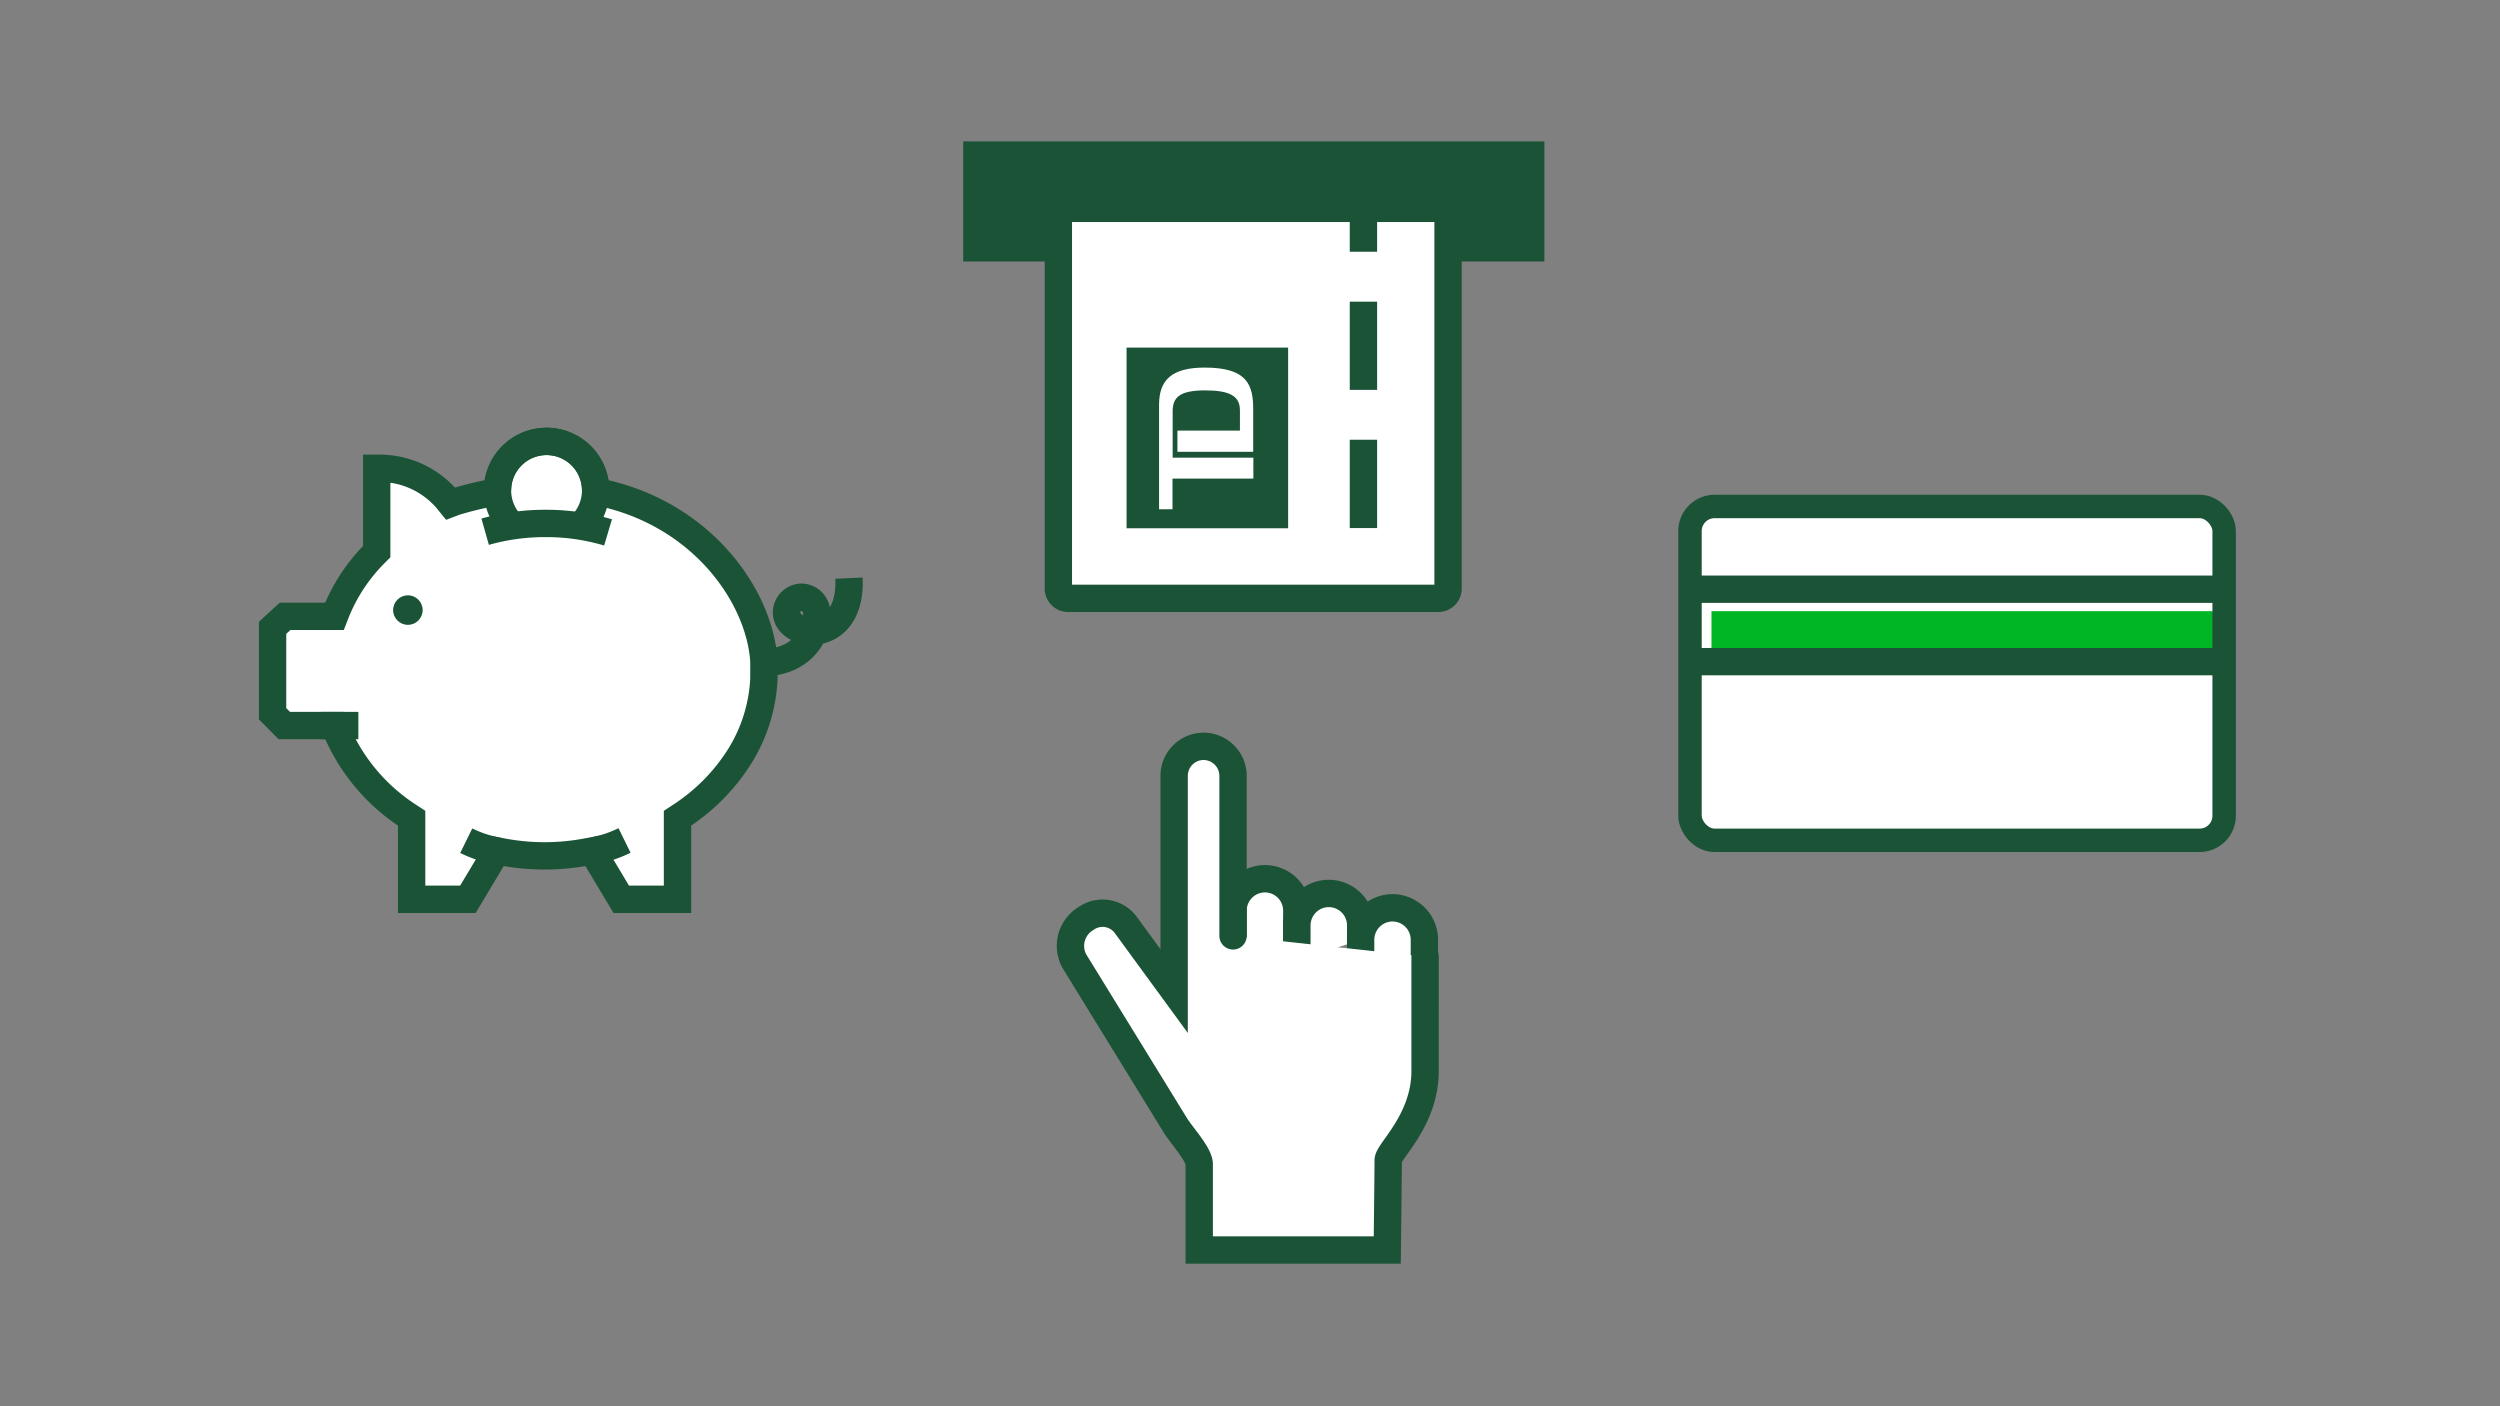 <svg xmlns="http://www.w3.org/2000/svg" viewBox="0 0 320 180"><rect x="0" y="0" width="320" height="180" fill="#808080" stroke="none"/><title>findTDProduct_smp_200x90_1</title><g id="FLT_ART_WORKS" data-name="FLT ART WORKS"><path d="M135.47,21.69V75.38a1.26,1.26,0,0,0,1.3,1.21h47.28a1.26,1.26,0,0,0,1.3-1.21V21.69Z" style="fill:#fff"/><rect x="216.32" y="64.83" width="68.37" height="42.73" rx="3.14" style="fill:#fff"/><rect x="219.07" y="78.23" width="64.83" height="6.02" style="fill:#00b624"/><path d="M157.83,121.46v-4.9a4.09,4.09,0,0,1,4.08-4.08h0a4.08,4.08,0,0,1,4.08,4.08v4.9" style="fill:#fff;stroke:#1a5336;stroke-miterlimit:10;stroke-width:3.5px"/><path d="M166,122.89v-4.45a4.1,4.1,0,0,1,4.09-4.08h0a4.1,4.1,0,0,1,4.08,4.08v1.89" style="fill:#fff;stroke:#1a5336;stroke-miterlimit:10;stroke-width:3.5px"/><path d="M174.16,124.29v-4a4.1,4.1,0,0,1,4.08-4.09h0a4.09,4.09,0,0,1,4.08,4.09v9.2" style="fill:#fff;stroke:#1a5336;stroke-miterlimit:10;stroke-width:3.5px"/><path d="M157.83,119.79V99.3a3.79,3.79,0,0,0-3.77-3.77h0a3.78,3.78,0,0,0-3.77,3.77l0,26.42c0,.38,0,1.14,0,1.14l-6.17-8.44a3.68,3.68,0,0,0-5.1-.86,4.09,4.09,0,0,0-1.52,5.44l13,21.13c.85,1.33,3,3.65,3,4.89V160h24.07s.12-10.32.12-11.49,4.72-5.09,4.72-11.44V122.46" style="fill:#fff;stroke:#1a5336;stroke-linecap:round;stroke-miterlimit:10;stroke-width:3.5px"/><path d="M65.52,67.22a6.28,6.28,0,1,1,8.88,0" style="fill:#fff"/><path d="M76.22,62.9C89.8,65.49,97.29,76.36,97.78,84.67l0,2.2a20.61,20.61,0,0,1-3,9.78,25,25,0,0,1-7.71,7.85l-.35.23v10.38h-7.2l-3.71-6.2-.53.1a29,29,0,0,1-11.15,0l-.53-.1-3.71,6.2h-7.2V104.73l-.35-.23A24.49,24.49,0,0,1,43,93.36l-.2-.49H36.39l-1.5-1.51v-11l1.61-1.47h6.31l.19-.49a22.67,22.67,0,0,1,5-7.57l.22-.22V59.94h.34a11.41,11.41,0,0,1,8.1,3.36h0a7.85,7.85,0,0,1,.65.72l.35.43.52-.2a46.52,46.52,0,0,1,5.52-1.32" style="fill:#fff"/><circle cx="52.21" cy="78.09" r="1.89" style="fill:#1a5336"/><path d="M108.67,74c.39,8.67-7.88,7.69-8,4.44a2,2,0,0,1,1.86-2,2,2,0,0,1,2,1.86c.33,2.27-1.46,6.53-7,6.52" style="fill:none;stroke:#1a5336;stroke-miterlimit:10;stroke-width:3.5px"/><path d="M63.68,62.78a6.28,6.28,0,0,1,12.56,0" style="fill:none;stroke:#1a5336;stroke-miterlimit:10;stroke-width:3.5px"/><path d="M65.52,67.22a6.28,6.28,0,1,1,8.88,0" style="fill:none;stroke:#1a5336;stroke-miterlimit:10;stroke-width:3.5px"/><line x1="45.87" y1="92.87" x2="41.06" y2="92.87" style="fill:none;stroke:#1a5436;stroke-miterlimit:10;stroke-width:3.5px"/><path d="M59.68,107.61a15.55,15.55,0,0,0,4,1.33" style="fill:none;stroke:#1a5336;stroke-miterlimit:10;stroke-width:3.5px"/><path d="M79.94,107.58a15.55,15.55,0,0,1-4,1.33" style="fill:none;stroke:#1a5336;stroke-miterlimit:10;stroke-width:3.5px"/><path d="M76.22,62.9C89.8,65.49,97.29,76.36,97.78,84.67l0,2.2a20.61,20.61,0,0,1-3,9.78,25,25,0,0,1-7.71,7.85l-.35.23v10.38h-7.2l-3.71-6.2-.53.1a29,29,0,0,1-11.15,0l-.53-.1-3.71,6.2h-7.2V104.73l-.35-.23A24.49,24.49,0,0,1,43,93.36l-.2-.49H36.39l-1.5-1.51v-11l1.61-1.47h6.31l.19-.49a22.67,22.67,0,0,1,5-7.57l.22-.22V59.94h.34a11.41,11.41,0,0,1,8.1,3.36h0a7.85,7.85,0,0,1,.65.72l.35.43.52-.2a46.52,46.52,0,0,1,5.52-1.32" style="fill:none;stroke:#1a5336;stroke-miterlimit:10;stroke-width:3.5px"/><path d="M62.1,68.06A28,28,0,0,1,69.83,67a27.57,27.57,0,0,1,8,1.15" style="fill:none;stroke:#1a5336;stroke-miterlimit:10;stroke-width:3.5px"/><path d="M144.2,67.62h20.68V44.49H144.2Zm16.21-15.18v5.39h-9.7V55.12h8v-2.6c0-1.8-1.24-2.55-4.45-2.55s-4.16.85-4.16,2.68v5.93h10.33v2.68H150.08v3.93h-1.72V51.81c0-3.22,1.67-4.76,5.86-4.76C159.73,47.05,160.41,49.34,160.41,52.44Z" style="fill:#1a5336"/><line x1="174.52" y1="65.84" x2="174.52" y2="58.04" style="fill:none;stroke:#1a5336;stroke-linecap:square;stroke-linejoin:round;stroke-width:3.5px"/><line x1="174.52" y1="48.15" x2="174.52" y2="40.36" style="fill:none;stroke:#1a5336;stroke-linecap:square;stroke-linejoin:round;stroke-width:3.5px"/><line x1="174.52" y1="30.47" x2="174.52" y2="22.67" style="fill:none;stroke:#1a5336;stroke-linecap:square;stroke-linejoin:round;stroke-width:3.5px"/><path d="M135.47,21.69V75.38a1.26,1.26,0,0,0,1.3,1.21h47.28a1.26,1.26,0,0,0,1.3-1.21V21.69Z" style="fill:none;stroke:#1a5336;stroke-linejoin:round;stroke-width:3.5px"/><polygon points="123.29 18.1 123.29 33.47 134.77 33.47 134.77 28.42 186.26 28.42 186.26 33.47 197.68 33.47 197.68 18.1 123.29 18.1" style="fill:#1a5336"/><rect x="216.32" y="64.83" width="68.37" height="42.73" rx="3.14" style="fill:none;stroke:#1a5336;stroke-linecap:square;stroke-miterlimit:10;stroke-width:3px"/><line x1="216.5" y1="75.42" x2="284.48" y2="75.42" style="fill:none;stroke:#1a5336;stroke-miterlimit:10;stroke-width:3.5px"/><line x1="284.48" y1="84.69" x2="216.5" y2="84.69" style="fill:none;stroke:#1a5336;stroke-miterlimit:10;stroke-width:3.5px"/></g></svg>